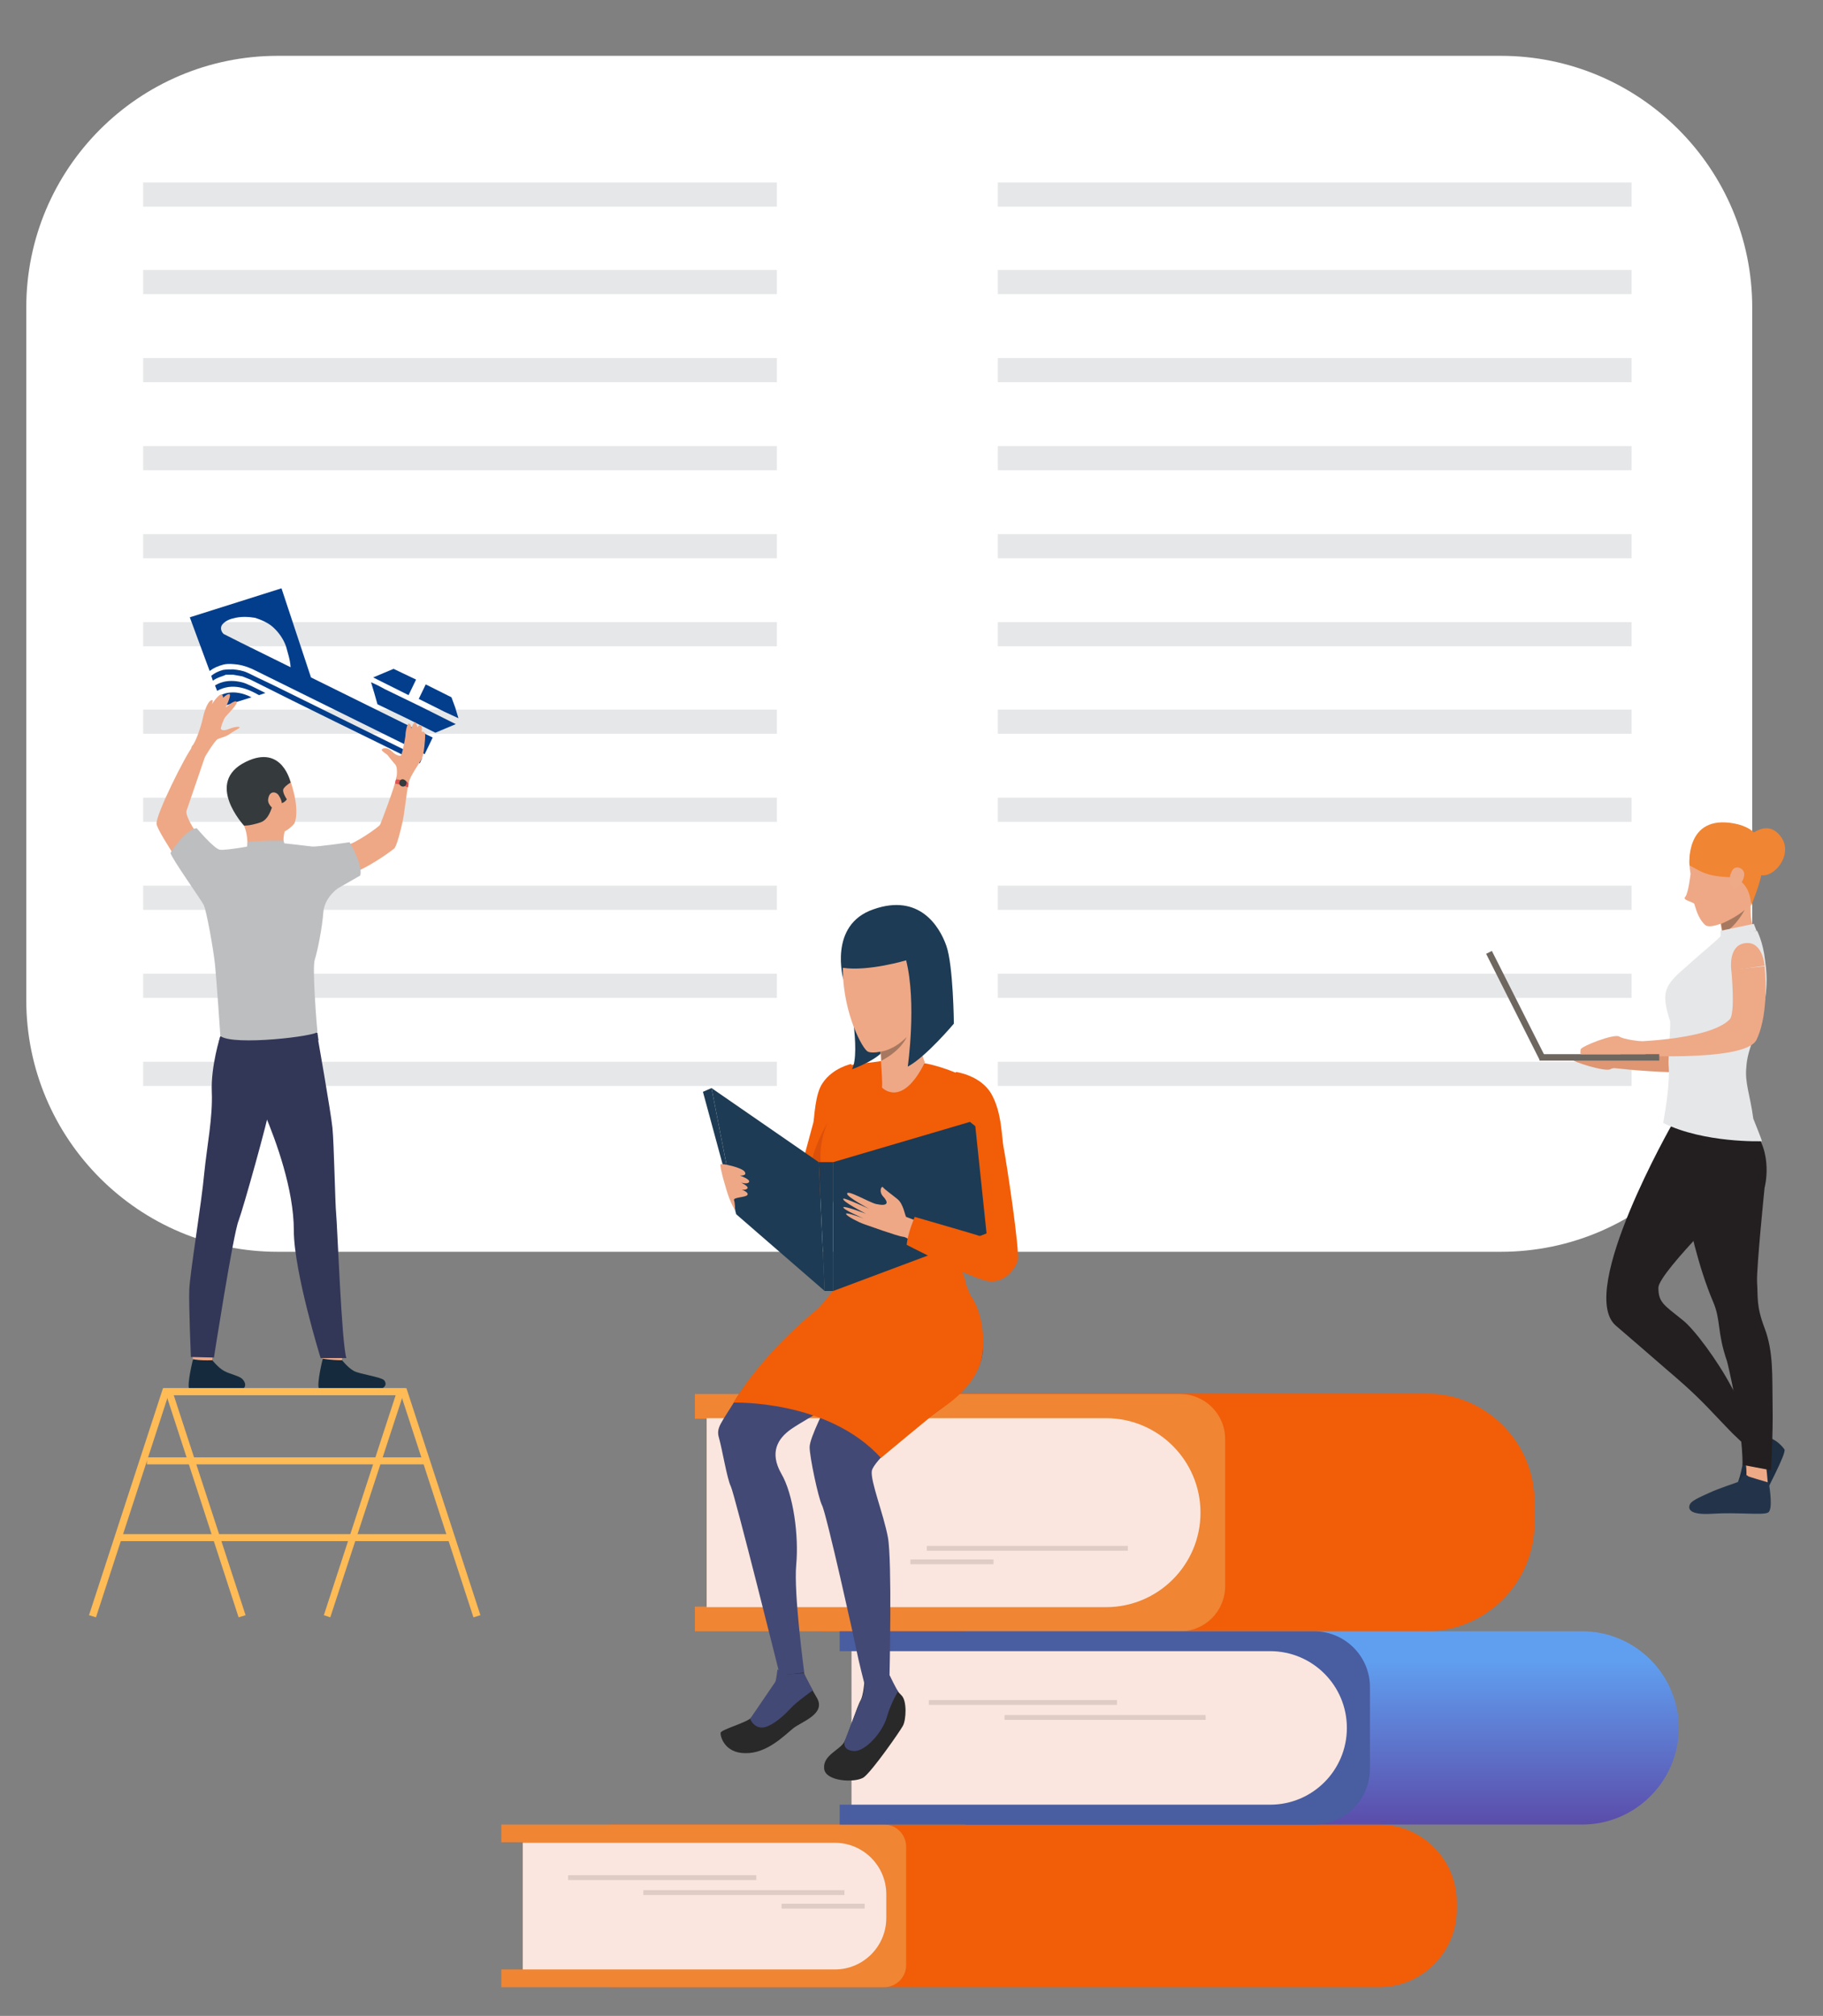 <svg width="360" height="398" viewBox="0 0 360 398" fill="none" xmlns="http://www.w3.org/2000/svg">
<rect x="0" y="0" width="360" height="398" fill="#808080" stroke="none"/>
<path d="M296.364 247.14H54.846C27.423 247.14 5.188 224.884 5.188 197.436V60.725C5.188 33.277 27.423 11.022 54.846 11.022H296.364C323.787 11.022 346.023 33.277 346.023 60.725V197.436C346.023 224.99 323.787 247.14 296.364 247.14Z" fill="white"/>
<path d="M153.422 36.032H28.27V40.801H153.422V36.032Z" fill="#E6E7E8"/>
<path d="M153.422 53.307H28.27V58.076H153.422V53.307Z" fill="#E6E7E8"/>
<path d="M153.422 70.687H28.27V75.456H153.422V70.687Z" fill="#E6E7E8"/>
<path d="M153.422 88.067H28.27V92.836H153.422V88.067Z" fill="#E6E7E8"/>
<path d="M153.422 105.448H28.27V110.217H153.422V105.448Z" fill="#E6E7E8"/>
<path d="M153.422 122.828H28.27V127.597H153.422V122.828Z" fill="#E6E7E8"/>
<path d="M153.422 140.102H28.27V144.871H153.422V140.102Z" fill="#E6E7E8"/>
<path d="M153.422 157.483H28.27V162.252H153.422V157.483Z" fill="#E6E7E8"/>
<path d="M153.422 174.863H28.27V179.632H153.422V174.863Z" fill="#E6E7E8"/>
<path d="M153.422 192.243H28.27V197.012H153.422V192.243Z" fill="#E6E7E8"/>
<path d="M153.422 209.624H28.27V214.393H153.422V209.624Z" fill="#E6E7E8"/>
<path d="M322.2 36.032H197.047V40.801H322.2V36.032Z" fill="#E6E7E8"/>
<path d="M322.2 53.307H197.047V58.076H322.2V53.307Z" fill="#E6E7E8"/>
<path d="M322.2 70.687H197.047V75.456H322.2V70.687Z" fill="#E6E7E8"/>
<path d="M322.2 88.067H197.047V92.836H322.2V88.067Z" fill="#E6E7E8"/>
<path d="M322.2 105.448H197.047V110.217H322.2V105.448Z" fill="#E6E7E8"/>
<path d="M322.2 122.828H197.047V127.597H322.2V122.828Z" fill="#E6E7E8"/>
<path d="M322.2 140.102H197.047V144.871H322.2V140.102Z" fill="#E6E7E8"/>
<path d="M322.2 157.483H197.047V162.252H322.2V157.483Z" fill="#E6E7E8"/>
<path d="M322.2 174.863H197.047V179.632H322.2V174.863Z" fill="#E6E7E8"/>
<path d="M322.2 192.243H197.047V197.012H322.2V192.243Z" fill="#E6E7E8"/>
<path d="M322.2 209.624H197.047V214.393H322.2V209.624Z" fill="#E6E7E8"/>
<path fill-rule="evenodd" clip-rule="evenodd" d="M74.542 139.043L80.26 141.798L85.977 144.659L87.989 143.812L90.001 142.964L83.013 139.466L76.024 136.075L74.648 135.333L73.272 134.697L73.907 136.817L74.542 139.043Z" fill="#033E8C"/>
<path fill-rule="evenodd" clip-rule="evenodd" d="M89.152 137.665L84.07 135.121L82.693 137.983L87.776 140.526L89.152 141.162L90.529 141.798L89.893 139.678L89.152 137.665ZM82.164 134.168L77.717 132.048L75.705 132.896L73.693 133.744L80.682 137.241L82.164 134.168Z" fill="#033E8C"/>
<path fill-rule="evenodd" clip-rule="evenodd" d="M43.94 139.466C43.729 138.831 43.411 138.089 43.199 137.453C43.517 137.241 45.952 135.757 49.658 137.665L43.94 139.466Z" fill="#033E8C"/>
<path fill-rule="evenodd" clip-rule="evenodd" d="M42.883 136.393C42.777 136.075 42.565 135.651 42.459 135.333C42.988 135.015 44.682 133.956 47.753 134.697C48.706 134.909 50.294 135.757 52.412 136.817L51.141 137.241C48.918 135.969 45.953 134.697 42.883 136.393Z" fill="#033E8C"/>
<path fill-rule="evenodd" clip-rule="evenodd" d="M42.034 134.38C41.929 134.062 41.823 133.744 41.717 133.426C42.352 132.896 42.987 132.578 44.046 132.26C44.787 132.154 45.317 132.154 46.058 132.154C47.011 132.26 47.858 132.366 48.811 132.79C49.764 133.214 50.717 133.744 51.67 134.168L54.317 135.439L83.329 149.746L82.905 150.7C71.787 145.189 60.564 139.784 49.446 134.168C48.917 133.956 48.387 133.744 47.858 133.532C47.223 133.426 46.693 133.32 46.058 133.214C45.529 133.214 45.105 133.214 44.576 133.214C44.046 133.532 43.093 133.638 42.034 134.38Z" fill="#033E8C"/>
<path fill-rule="evenodd" clip-rule="evenodd" d="M41.4 132.472L37.482 121.874L55.588 116.151L61.412 133.744L85.447 145.613L83.859 148.898L50.4 132.366C49.341 131.836 48.282 131.412 46.906 131.2C45.953 131.094 45.106 130.988 44.153 131.2C42.988 131.518 42.247 131.836 41.4 132.472ZM57.388 131.73C52.941 129.505 48.494 127.385 44.153 125.159C44.047 125.053 43.412 124.418 43.73 123.57C44.047 122.934 45 122.298 46.059 122.086C47.541 121.662 49.13 121.768 50.4 121.98C51.353 122.298 53.153 122.934 54.318 124.206C55.482 125.371 56.224 126.749 56.541 127.809C56.859 129.081 57.282 130.14 57.388 131.73Z" fill="#033E8C"/>
<path d="M58.129 162.57C58.129 162.57 59.399 160.344 57.388 154.303C55.376 148.475 48.599 149.004 46.482 152.714C44.364 156.423 44.999 158.754 48.282 162.993C51.352 167.127 56.752 164.477 58.129 162.57Z" fill="#EEA886"/>
<path d="M42.246 266.004C42.246 266.004 41.928 268.441 41.822 268.865C41.822 269.289 38.117 268.653 38.117 268.653L37.799 265.686C37.905 265.686 41.822 265.58 42.246 266.004Z" fill="#EEA886"/>
<path d="M41.93 268.547C41.93 268.547 43.095 270.031 44.259 270.667C45.424 271.302 47.224 271.62 47.859 272.256C48.389 272.786 49.66 274.8 44.895 274.8C40.236 274.8 37.907 275.118 37.377 274.27C36.848 273.422 38.118 268.335 38.118 268.335C38.118 268.335 39.283 268.653 41.93 268.547Z" fill="#152B3D"/>
<path d="M67.871 266.004C67.871 266.004 67.553 268.441 67.447 268.865C67.447 269.289 63.742 268.653 63.742 268.653L63.424 265.686C63.53 265.686 67.447 265.58 67.871 266.004Z" fill="#EEA886"/>
<path d="M67.553 268.547C67.553 268.547 68.718 270.031 69.882 270.667C71.047 271.302 75.177 271.832 75.812 272.468C76.341 272.998 77.082 274.906 70.518 274.694C65.859 274.588 63.53 275.012 63 274.164C62.471 273.316 63.741 268.229 63.741 268.229C63.741 268.229 65.224 268.547 67.553 268.547Z" fill="#152B3D"/>
<path d="M43.517 204.537C43.517 204.537 41.612 210.471 41.823 215.558C42.035 220.645 40.87 226.262 40.341 231.561C39.812 237.496 37.482 251.485 37.376 254.664C37.27 257.843 37.694 267.911 37.694 267.911L42.247 268.017C42.247 268.017 46.059 243.536 47.117 240.993C48.071 238.449 53.047 220.645 53.259 218.632C53.576 216.618 43.517 204.537 43.517 204.537Z" fill="#323657"/>
<path d="M62.576 203.901C62.576 203.901 65.329 219.479 65.647 222.659C65.965 225.732 66.176 237.708 66.388 239.721C66.6 241.629 67.447 265.156 68.4 268.123H63.318C63.318 268.123 58.023 251.061 58.023 242.9C58.023 234.846 54.529 225.308 52.306 220.009C50.082 214.71 44.894 214.499 43.518 204.643C43.518 204.537 60.67 200.721 62.576 203.901Z" fill="#323657"/>
<path d="M56.223 164.159C56.223 164.159 55.693 165.855 56.223 167.021C56.752 168.186 48.811 167.55 48.811 167.55C48.811 167.55 49.129 165.113 48.175 162.993C47.117 160.874 56.223 164.159 56.223 164.159Z" fill="#EEA886"/>
<path d="M43.199 205.808C43.199 205.808 46.058 208.776 62.893 205.384L62.682 203.901L43.517 204.643L43.199 205.808Z" fill="#323657"/>
<path d="M57.388 167.444C57.388 167.444 60.353 167.762 61.2 167.868C62.047 168.08 67.659 166.809 68.823 166.703C69.988 166.597 74.965 163.205 75.07 162.781C75.282 162.358 78.035 155.151 78.247 153.561C78.459 151.972 81 152.82 80.788 153.879C80.365 155.893 79.835 160.768 79.518 162.146C79.2 163.629 78.353 167.127 77.823 167.55C77.294 167.974 72.847 171.366 68.506 172.849C64.165 174.333 60.882 176.453 60.882 176.453H39.494C39.494 176.453 31.129 164.477 30.918 162.675C30.706 160.874 36.741 148.898 38.012 147.415C39.176 145.931 40.976 147.945 40.976 147.945C40.976 147.945 37.376 158.542 36.847 160.026C36.318 161.51 41.082 168.08 42.353 168.186C43.623 168.186 46.906 167.762 48.388 167.762C49.87 167.656 51.353 167.021 51.353 167.021L57.388 167.444Z" fill="#EEA886"/>
<path d="M66.705 175.393C66.705 175.393 64.058 177.194 63.846 180.162C63.635 183.129 62.682 187.898 62.152 189.488C61.623 191.077 62.576 202.841 62.682 203.689C62.788 204.537 46.058 206.55 43.517 204.537C43.517 204.537 42.776 193.515 42.458 190.442C42.141 187.368 40.764 179.738 40.235 178.678C39.705 177.618 33.882 169.458 33.67 168.398C33.67 168.398 36.635 163.629 38.858 163.523C38.858 163.523 42.246 167.55 43.411 167.762C44.576 167.974 51.352 166.703 51.352 166.703C51.352 166.703 52.093 167.762 56.117 166.491C56.117 166.491 60.882 167.021 61.623 167.127C62.576 167.233 69.035 166.279 69.035 166.279C69.035 166.279 71.682 170.73 71.152 172.849L66.705 175.393Z" fill="#BCBEC0"/>
<path d="M78.142 154.515C78.142 154.515 78.777 151.76 78.036 150.912C77.612 150.488 76.659 149.216 76.553 149.11C76.448 148.898 75.389 148.369 75.389 148.051C75.389 147.733 76.448 147.415 77.295 148.263C78.142 149.11 78.777 149.216 79.095 149.216C79.412 149.11 79.942 146.143 80.047 145.401C80.047 144.659 80.365 142.752 80.789 142.858C81.212 142.964 81.212 143.811 81.212 143.811C81.212 143.811 81.742 142.328 82.059 142.646C82.377 142.964 82.377 143.6 82.377 143.6C82.377 143.6 83.012 142.752 83.224 143.388C83.436 144.023 83.224 144.553 83.224 144.553C83.224 144.553 83.859 144.129 83.965 145.083C83.965 146.037 83.753 148.686 83.33 149.746C82.8 150.7 81 153.243 80.789 154.303C80.577 155.257 78.142 154.515 78.142 154.515Z" fill="#EEA886"/>
<path d="M40.34 149.64C40.34 149.64 42.352 146.249 42.987 145.931C43.623 145.613 44.576 145.507 45.423 144.871C46.27 144.235 47.329 143.812 47.329 143.6C47.223 143.388 46.27 143.494 45.211 143.917C44.152 144.341 43.729 144.129 43.623 143.917C43.517 143.706 44.152 142.01 44.47 141.586C44.787 141.162 47.117 138.937 46.693 138.513C46.27 138.195 44.787 139.466 44.576 139.678C44.576 139.678 45.74 137.241 45.317 137.029C44.893 136.923 44.046 137.771 44.046 137.771C44.046 137.771 44.152 135.651 41.823 139.043C41.823 139.043 42.352 137.877 41.611 138.301C40.87 138.725 40.234 140.844 40.023 141.904C39.811 142.964 38.752 146.461 37.905 147.309C37.164 148.263 40.34 149.64 40.34 149.64Z" fill="#EEA886"/>
<path d="M48.177 162.993C48.177 162.993 49.236 163.099 51.459 162.358C53.683 161.616 53.894 157.695 54.318 158.118C55.271 159.072 56.224 158.436 56.647 157.801C56.647 157.801 55.589 156.317 56.012 155.681C56.541 154.939 57.389 154.515 57.389 154.515C57.389 154.515 55.8 146.885 48.6 150.382C40.236 154.409 48.177 162.993 48.177 162.993Z" fill="#353A3D"/>
<path d="M56.223 167.021L56.012 165.961C56.012 165.961 51.459 165.855 48.917 166.279L48.706 167.55C48.6 167.444 51.776 168.928 56.223 167.021Z" fill="#BCBEC0"/>
<path d="M55.058 157.059C54.635 156.317 53.152 155.893 52.94 157.906C52.834 159.39 55.693 161.086 55.693 159.708C55.799 158.224 55.376 157.589 55.058 157.059Z" fill="#EEA886"/>
<path d="M78.247 153.879C78.247 153.879 79.941 153.879 80.682 154.621C80.682 154.621 80.682 155.045 80.576 155.469C80.576 155.469 79.094 154.833 78.035 154.727C78.035 154.727 78.035 154.091 78.247 153.879Z" fill="#E55353"/>
<path d="M80.258 154.303C80.364 154.621 80.258 155.045 79.835 155.257C79.517 155.363 79.094 155.257 78.882 154.833C78.776 154.515 78.882 154.091 79.305 153.879C79.623 153.773 80.047 153.985 80.258 154.303Z" fill="#353A3D"/>
<path d="M33.247 275.436H78.141L63.953 318.886L65.223 319.31L80.047 274.058H32.188L17.576 318.886L18.953 319.31L33.247 275.436Z" fill="#FFBB55"/>
<path d="M48.495 318.886L34.306 275.436H79.2L93.495 319.31L94.871 318.886L80.259 274.058H32.4L47.118 319.31L48.495 318.886Z" fill="#FFBB55"/>
<path d="M83.965 287.729H29.012V289.107H83.965V287.729Z" fill="#FFBB55"/>
<path d="M89.153 302.884H23.4V304.262H89.153V302.884Z" fill="#FFBB55"/>
<path d="M322.413 210.365C322.413 210.365 318.918 210.577 317.965 211.107C317.013 211.637 310.448 209.624 310.342 209.094C310.236 208.67 310.342 208.352 310.342 208.352H323.154L322.413 210.365Z" fill="#DE9673"/>
<path d="M337.87 195.105C337.87 195.105 338.929 203.795 337.87 204.96C333.635 209.306 318.07 208.988 318.07 208.988V210.789C318.07 210.789 341.788 213.757 344.011 209.094C346.659 203.583 345.6 194.575 345.6 194.575L337.87 195.105Z" fill="#DE9673"/>
<path d="M345.707 286.563L344.33 284.974L346.871 282.218L348.989 283.808L345.707 286.563Z" fill="#2F4563"/>
<path d="M348.988 283.808C348.988 283.808 346.129 286.033 345.282 286.139C344.435 286.245 344.117 286.563 344.223 287.835C344.329 289.107 343.059 294.3 342.106 294.3C341.259 294.406 338.188 294.406 337.659 296.419C337.129 298.433 347.294 298.009 347.929 296.313C348.565 294.724 352.906 286.775 352.376 286.139C351.847 285.397 350.576 284.02 348.988 283.808Z" fill="#1E2D40"/>
<path d="M330.352 221.705C330.352 221.705 311.399 254.77 319.023 261.658C322.093 264.308 324.952 266.745 329.082 270.349C331.305 272.256 333.952 274.482 337.129 277.767L337.234 277.873C339.458 280.205 341.364 282.218 341.999 282.854C341.999 282.854 341.999 282.854 342.105 282.96L342.211 283.066L344.329 285.08L347.399 282.324C347.399 282.324 343.905 277.449 341.893 273.74C339.14 268.547 334.482 262.294 332.258 260.599C328.552 257.631 327.493 257.101 327.493 254.24C327.493 251.167 344.858 234.316 344.858 234.316C344.858 234.316 347.399 223.719 341.364 220.963C335.646 218.314 330.352 221.705 330.352 221.705Z" fill="#231F20"/>
<path d="M344.858 291.65C344.858 291.65 344.964 290.166 344.752 289.107C344.54 288.153 348.67 288.683 348.67 288.683C348.67 288.683 349.199 292.71 349.093 293.664C348.881 294.723 344.858 291.65 344.858 291.65Z" fill="#EEA987"/>
<path d="M344.118 289.213L349.73 290.272C349.73 290.272 350.154 283.066 350.048 277.555C349.942 271.62 350.259 266.957 348.459 262.188C346.765 257.737 347.189 256.042 346.977 253.074C346.871 250.107 348.459 234.528 348.459 234.528C348.459 234.528 350.365 227.534 345.918 222.659C341.577 217.89 330.354 222.659 330.354 222.659C330.354 222.659 332.683 243.854 338.295 256.996C339.883 260.705 339.036 262.93 341.048 268.759C341.048 268.653 344.118 281.158 344.118 289.213Z" fill="#231F20"/>
<path d="M339.142 180.586C339.46 181.116 339.671 181.751 339.777 182.387C339.883 183.023 339.989 183.659 340.095 184.295C340.201 185.673 340.201 186.732 340.201 186.732C340.201 186.732 347.718 185.143 346.448 183.341C345.177 181.539 345.918 176.241 345.918 176.241C345.918 176.241 338.189 178.89 339.142 180.586Z" fill="#EEA987"/>
<path d="M334.905 166.067C334.905 166.067 332.999 167.762 333.846 172.531C333.846 172.531 333.423 176.347 332.788 177.088C332.152 177.724 334.376 178.042 334.588 178.466C334.799 178.996 335.223 181.222 336.705 182.599C338.188 183.977 345.705 179.844 346.023 177.512C346.341 175.181 351.529 165.219 343.376 164.795C335.329 164.371 334.905 166.067 334.905 166.067Z" fill="#EEA886"/>
<path d="M329.824 201.675C329.93 202.205 329.4 209.624 329.506 210.259C329.824 213.757 328.871 219.162 328.553 221.069C328.447 221.493 328.447 221.705 328.447 221.705C336.6 225.732 347.93 225.308 347.93 225.308C347.93 224.99 346.341 221.175 346.235 220.857C345.6 216.088 344.541 213.863 344.859 210.683C344.965 208.882 345.494 206.974 346.447 204.643C349.2 197.86 349.094 193.303 348.565 189.594C348.141 185.885 346.977 183.765 346.977 183.765L340.094 184.507C338.612 186.097 337.341 186.944 333.212 190.654C328.659 194.575 327.918 195.74 329.824 201.675Z" fill="#E6E7E8"/>
<path d="M349.305 292.71C349.305 292.71 345.282 291.544 345.176 291.438C345.07 291.332 345.07 291.12 344.435 291.332C343.905 291.544 343.694 292.392 343.164 292.604C342.635 292.816 339.353 293.876 337.553 294.723C336.917 295.041 334.164 296.101 333.741 296.949C333.317 297.797 333.423 299.175 338.188 298.857C342.953 298.539 348.035 299.175 349.094 298.645C350.153 298.221 349.517 294.088 349.305 292.71Z" fill="#23344A"/>
<path d="M333.635 170.836C333.635 170.836 332.682 160.768 342.423 162.57C352.164 164.371 347.082 175.287 345.811 178.89C345.811 178.89 345.917 173.379 341.258 173.167C336.705 172.955 335.647 171.896 333.635 170.836Z" fill="#F08533"/>
<path d="M342.105 171.79C342.74 170.73 344.646 171.366 344.434 172.849C344.223 174.439 342.634 175.923 342.105 175.181C341.575 174.439 341.258 173.273 342.105 171.79Z" fill="#EEA987"/>
<path d="M341.894 191.501C341.894 191.501 342.741 200.086 341.577 201.251C337.341 205.596 320.718 205.702 320.718 205.702L319.977 208.246C319.977 208.246 344.647 209.941 346.871 205.278C349.518 199.768 348.459 190.76 348.459 190.76L341.894 191.501Z" fill="#EEA987"/>
<path d="M345.494 165.007C345.494 165.007 349.2 161.404 351.847 165.431C354.494 169.458 348.671 175.181 346.341 171.79C344.012 168.504 345.494 165.007 345.494 165.007Z" fill="#F08533"/>
<path d="M339.883 182.387C339.989 183.023 340.095 183.659 340.2 184.295C342.742 183.129 344.542 179.632 344.542 179.632C342.742 181.222 339.883 182.387 339.883 182.387Z" fill="#A77860"/>
<path d="M304.05 209.394L327.662 209.394L327.662 208.122L304.05 208.122L304.05 209.394Z" fill="#6E6760"/>
<path d="M293.476 188.313L304.113 209.413L305.248 208.84L294.611 187.74L293.476 188.313Z" fill="#6E6760"/>
<path d="M324.211 205.596C324.211 205.596 320.717 205.278 319.764 204.643C318.811 204.007 312.247 206.55 312.141 207.186C312.035 207.822 312.141 208.14 312.141 208.14H324.953L324.211 205.596Z" fill="#EEA987"/>
<path d="M346.871 183.765L346.342 182.387L339.777 183.765V184.931L346.871 183.765Z" fill="#E6E7E8"/>
<path d="M341.894 191.607C341.894 191.607 341.153 186.626 344.647 186.203C348.141 185.779 348.459 190.654 348.459 190.654L341.894 191.607Z" fill="#EEA987"/>
<path d="M162.105 322.066H281.647C293.4 322.066 303.035 312.528 303.035 300.658V296.525C303.035 284.762 293.505 275.118 281.647 275.118H162.105V322.066Z" fill="#F25D07"/>
<path d="M120.389 392.329H272.33C280.8 392.329 287.683 385.44 287.683 376.962V375.584C287.683 367.106 280.8 360.218 272.33 360.218H120.389V392.329Z" fill="#F25D07"/>
<path d="M103.235 363.715V388.832H99V392.329H174.6C176.929 392.329 178.941 390.421 178.941 387.984V364.563C178.941 362.231 177.035 360.218 174.6 360.218H99V363.715H103.235Z" fill="#F08533"/>
<path d="M103.234 388.832H164.858C170.47 388.832 175.023 384.275 175.023 378.658V373.995C175.023 368.378 170.47 363.821 164.858 363.821H103.234V388.832Z" fill="#FAE6DE"/>
<path d="M139.552 279.993V317.191H137.223V322.066H233.046C238.023 322.066 241.94 318.039 241.94 313.164V284.126C241.94 279.145 237.917 275.224 233.046 275.224H137.223V280.099H139.552V279.993Z" fill="#F08533"/>
<path d="M139.553 317.297H218.435C228.706 317.297 237.07 308.925 237.07 298.645C237.07 288.365 228.706 279.993 218.435 279.993H139.553V317.297Z" fill="#FAE6DE"/>
<path d="M190.693 360.218H312.458C322.94 360.218 331.517 351.633 331.517 341.142C331.517 330.65 322.94 322.066 312.458 322.066H190.693V360.218Z" fill="url(#paint0_linear_4485_5890)"/>
<path d="M168.142 325.987V356.296H165.812V360.218H259.518C265.66 360.218 270.53 355.237 270.53 349.196V333.087C270.53 326.941 265.554 322.066 259.518 322.066H165.812V325.987H168.142Z" fill="#495DA1"/>
<path d="M168.141 356.296H250.835C259.199 356.296 265.976 349.514 265.976 341.142C265.976 332.769 259.199 325.987 250.835 325.987H168.141V356.296Z" fill="#FAE6DE"/>
<path d="M183.417 336.592H220.582V335.638H183.417V336.592Z" fill="#DECCC5"/>
<path d="M198.378 339.555H238.084V338.601H198.378V339.555Z" fill="#DECCC5"/>
<path d="M112.193 371.17H149.357V370.216H112.193V371.17Z" fill="#DECCC5"/>
<path d="M127.05 374.133H166.756V373.179H127.05V374.133Z" fill="#DECCC5"/>
<path d="M154.34 376.802H170.752V375.849H154.34V376.802Z" fill="#DECCC5"/>
<path d="M183.015 306.161H222.721V305.207H183.015V306.161Z" fill="#DECCC5"/>
<path d="M179.786 308.83H196.197V307.876H179.786V308.83Z" fill="#DECCC5"/>
<path d="M170.683 332.24C170.683 332.24 170.472 334.783 169.942 335.737C169.307 336.691 167.507 342.519 166.66 344.003C165.813 345.487 162.53 346.547 162.742 349.09C162.848 351.739 168.883 352.057 170.578 350.892C172.272 349.62 177.672 341.884 178.307 340.718C178.942 339.552 179.154 335.737 177.989 334.677C176.825 333.617 175.66 331.286 175.66 330.756C175.66 330.226 171.425 331.18 170.683 332.24Z" fill="#292929"/>
<path d="M177.671 254.982C177.671 254.982 166.871 269.289 164.965 273.528C163.059 277.767 159.883 283.808 159.883 285.715C159.883 287.623 161.577 295.677 162.318 297.161C163.165 298.645 168.883 324.397 169.2 326.093C169.518 327.789 170.683 332.346 170.683 332.346L175.659 330.862C175.659 330.862 176.189 308.077 175.342 303.52C174.495 298.963 171.848 292.392 172.165 290.378C172.589 288.365 179.259 282.536 183.812 279.569C188.365 276.495 193.765 271.726 194.083 266.745C194.4 261.765 191.859 256.148 191.859 256.148C191.859 256.148 186.671 252.333 177.671 254.982Z" fill="#434975"/>
<path d="M165.601 253.71C165.601 253.71 162.53 258.267 160.942 259.433C159.354 260.599 148.554 270.879 145.483 275.965C142.413 281.052 141.354 281.794 141.989 283.914C142.624 286.139 143.577 291.968 144.319 293.452C145.06 294.935 154.06 330.968 154.06 330.968C154.06 330.968 157.766 331.922 158.824 330.226C158.824 330.226 156.707 314.647 157.236 308.924C157.766 303.308 156.707 295.041 154.271 290.908C151.942 286.775 153.53 284.02 156.283 282.112C159.036 280.205 174.071 271.726 174.071 271.726C174.071 271.726 192.177 246.504 165.601 253.71Z" fill="#434975"/>
<path d="M154.06 330.756C154.06 330.756 153.954 331.71 153.743 331.816C153.425 331.922 149.19 338.28 148.343 339.128C147.496 340.082 142.413 341.46 142.307 342.095C142.201 342.731 143.048 346.123 147.178 346.123C151.413 346.229 154.907 342.625 156.601 341.248C158.296 339.87 163.272 338.386 161.26 335.101C159.248 331.71 158.719 330.226 158.719 330.226L154.06 330.756Z" fill="#292929"/>
<path d="M177.353 333.935C177.353 333.935 175.976 336.055 175.129 339.022C174.282 341.99 170.894 345.805 168.67 345.699C166.341 345.593 166.764 343.897 166.764 343.897C166.764 343.897 169.2 337.221 170.259 335.101C170.47 334.783 170.682 333.087 170.788 332.346C170.894 332.028 174.176 330.65 175.764 330.862C175.659 330.756 177.035 333.511 177.353 333.935Z" fill="#434975"/>
<path d="M148.131 339.34C148.131 339.34 148.872 341.354 150.884 341.036C152.79 340.612 155.013 338.492 156.178 337.221C157.343 335.949 160.519 333.723 160.519 333.723L158.719 330.332L154.06 330.65L148.131 339.34Z" fill="#434975"/>
<path d="M165.706 253.286C165.706 253.286 162.318 257.737 161.259 258.585C160.201 259.433 150.671 267.169 144.848 276.919C144.848 276.919 163.483 276.283 173.965 287.835C173.965 287.835 184.024 279.463 185.189 278.615C186.354 277.767 193.554 273.528 194.083 266.639C194.612 259.751 191.859 256.042 191.859 256.042C191.859 256.042 171.424 251.273 165.706 253.286Z" fill="#F25D07"/>
<path d="M163.271 233.574C165.707 237.708 166.13 252.438 165.495 253.816C165.495 253.816 179.683 258.161 191.966 256.466C191.966 256.466 191.33 255.088 190.695 253.392C190.483 252.65 190.166 251.909 189.954 251.167C189.107 248.623 188.154 245.974 187.624 244.808C186.566 242.265 186.883 237.92 187.73 236.436C188.577 234.952 193.66 223.719 193.66 223.719C193.66 223.719 196.413 215.77 191.754 213.227C187.095 210.683 182.754 209.942 182.754 209.942L174.495 209.412C174.495 209.412 172.695 209.73 170.26 209.942C167.824 210.153 165.389 210.577 164.86 214.605C164.33 218.632 163.907 220.751 163.377 221.705C162.848 222.553 160.519 228.805 163.271 233.574Z" fill="#F25D07"/>
<path d="M188.788 211.637C188.788 211.637 193.659 212.273 195.776 215.982C197.894 219.691 197.788 224.672 198.212 226.686C198.635 228.7 201.494 247.246 200.965 248.941C200.435 250.531 198.424 253.286 195.353 252.968C192.282 252.65 180 246.186 180 246.186C180 246.186 181.694 241.417 181.694 240.357L193.553 244.49C193.553 244.49 190.694 225.096 190.376 222.871C189.847 220.751 187.518 213.545 188.788 211.637Z" fill="#F25D07"/>
<path d="M168.143 210.047C168.143 210.047 164.437 210.789 162.425 213.863C160.943 215.982 160.837 220.645 160.625 221.599C160.413 222.447 157.66 232.515 157.66 232.515L165.284 237.708L168.143 210.047Z" fill="#F25D07"/>
<path d="M164.541 229.441L191.541 221.493L192.6 222.341L194.823 243.536L164.541 254.876V229.441Z" fill="#1D3B54"/>
<path d="M167.506 195.423C167.506 195.423 170.047 207.716 168.247 211.107C168.247 211.107 173.859 209.094 174.918 206.762C175.976 204.537 167.506 195.423 167.506 195.423Z" fill="#1D3B54"/>
<path d="M173.648 204.749C173.648 204.749 173.754 206.02 173.86 207.61C173.86 208.14 173.966 208.776 173.966 209.412C174.072 211.425 174.284 213.545 174.178 214.711C174.178 214.711 178.095 218.95 182.648 209.73C182.648 209.73 180.743 205.914 182.225 200.721C183.707 195.635 173.648 204.749 173.648 204.749Z" fill="#EEA886"/>
<path d="M173.754 180.374C173.754 180.374 166.766 181.01 166.448 190.018C166.131 199.026 169.943 206.444 171.213 207.504C172.484 208.564 179.366 206.762 180.531 201.993C181.695 197.224 183.707 193.515 182.966 189.7C182.119 185.779 182.331 179.102 173.754 180.374Z" fill="#EEA886"/>
<path d="M166.554 193.409C166.554 193.409 163.483 182.599 172.483 179.526C181.483 176.347 185.507 182.811 186.883 186.732C188.26 190.654 188.366 202.099 188.366 202.099C188.366 202.099 182.86 208.67 179.26 210.577C179.26 210.577 181.06 198.072 178.942 189.594C178.942 189.594 171.53 191.819 166.448 191.078C166.448 191.078 166.448 192.985 166.554 193.409Z" fill="#1D3B54"/>
<path d="M173.965 207.61C173.965 208.14 174.071 208.776 174.071 209.412C178.094 207.292 179.047 204.749 179.047 204.749C176.4 207.398 173.965 207.61 173.965 207.61Z" fill="#A77860"/>
<path d="M163.377 221.705C163.377 221.705 159.035 229.017 159.988 233.786C160.941 238.555 164.224 235.8 164.224 235.8C164.224 235.8 159.882 230.289 163.377 221.705Z" fill="#DD500A"/>
<path d="M162.847 254.876L145.376 239.721L140.506 214.816L161.682 229.441L162.847 254.876Z" fill="#1D3B54"/>
<path d="M164.542 254.876H162.848L161.684 229.441H164.542V254.876Z" fill="#1D3B54"/>
<path d="M181.482 241.205C181.482 241.205 179.259 240.357 178.941 240.251C178.729 240.039 178.412 237.708 177.247 236.754C176.082 235.8 174.706 234.846 174.388 234.422C174.07 233.998 173.435 235.27 174.494 236.33C175.447 237.39 175.447 238.237 173.012 237.708C171.635 237.39 167.188 234.74 167.294 235.694C167.294 236.33 171.635 238.661 171.635 238.661C171.635 238.661 166.765 236.436 166.553 236.648C166.023 237.072 170.788 239.509 171 239.615C171 239.615 166.765 238.026 166.553 238.343C166.341 238.767 170.576 240.569 170.576 240.569C170.576 240.569 167.188 239.297 167.082 239.615C166.976 240.039 169.835 241.417 170.47 241.629C171.106 241.841 177.247 244.066 178.306 244.172C179.365 244.278 180.212 245.444 180.212 245.444L181.482 241.205Z" fill="#EEA886"/>
<path d="M180.635 240.251C180.635 240.251 179.259 243.43 179.047 245.762C179.047 245.762 186.776 249.789 191.753 251.803L195.67 243.43L194.823 243.536L193.553 244.066C193.553 243.96 183.494 241.099 180.635 240.251Z" fill="#F25D07"/>
<path d="M153.53 329.59C153.53 329.59 153.213 332.769 152.683 332.981C152.26 333.299 157.871 331.922 153.53 329.59Z" fill="#434975"/>
<path d="M184.553 248.517C184.659 248.623 188.788 251.803 190.8 253.286C190.588 252.544 190.27 251.803 190.059 251.061L184.553 248.517Z" fill="#F25D07"/>
<path d="M145.377 239.721L138.812 215.558L140.507 214.816L145.377 239.721Z" fill="#1D3B54"/>
<path d="M145.165 238.979C145.165 238.979 144.529 237.92 144 236.542C143.471 235.164 141.988 230.077 142.306 229.865C142.624 229.653 146.541 230.501 147.071 231.349C147.6 232.197 146.118 232.091 146.118 232.091C146.118 232.091 148.235 232.833 147.918 233.363C147.6 233.892 146.329 233.469 146.329 233.469C146.329 233.469 147.918 234.21 147.6 234.634C147.176 235.058 146.435 234.846 146.435 234.846C146.435 234.846 147.918 235.376 147.6 235.906C147.282 236.436 144.741 236.33 144.953 236.966C145.165 237.496 145.165 238.979 145.165 238.979Z" fill="#EEA886"/>
<defs>
<linearGradient id="paint0_linear_4485_5890" x1="261.102" y1="327.701" x2="261.102" y2="365.596" gradientUnits="userSpaceOnUse">
<stop stop-color="#609FF0"/>
<stop offset="1" stop-color="#5A3F9E"/>
</linearGradient>
</defs>
</svg>
